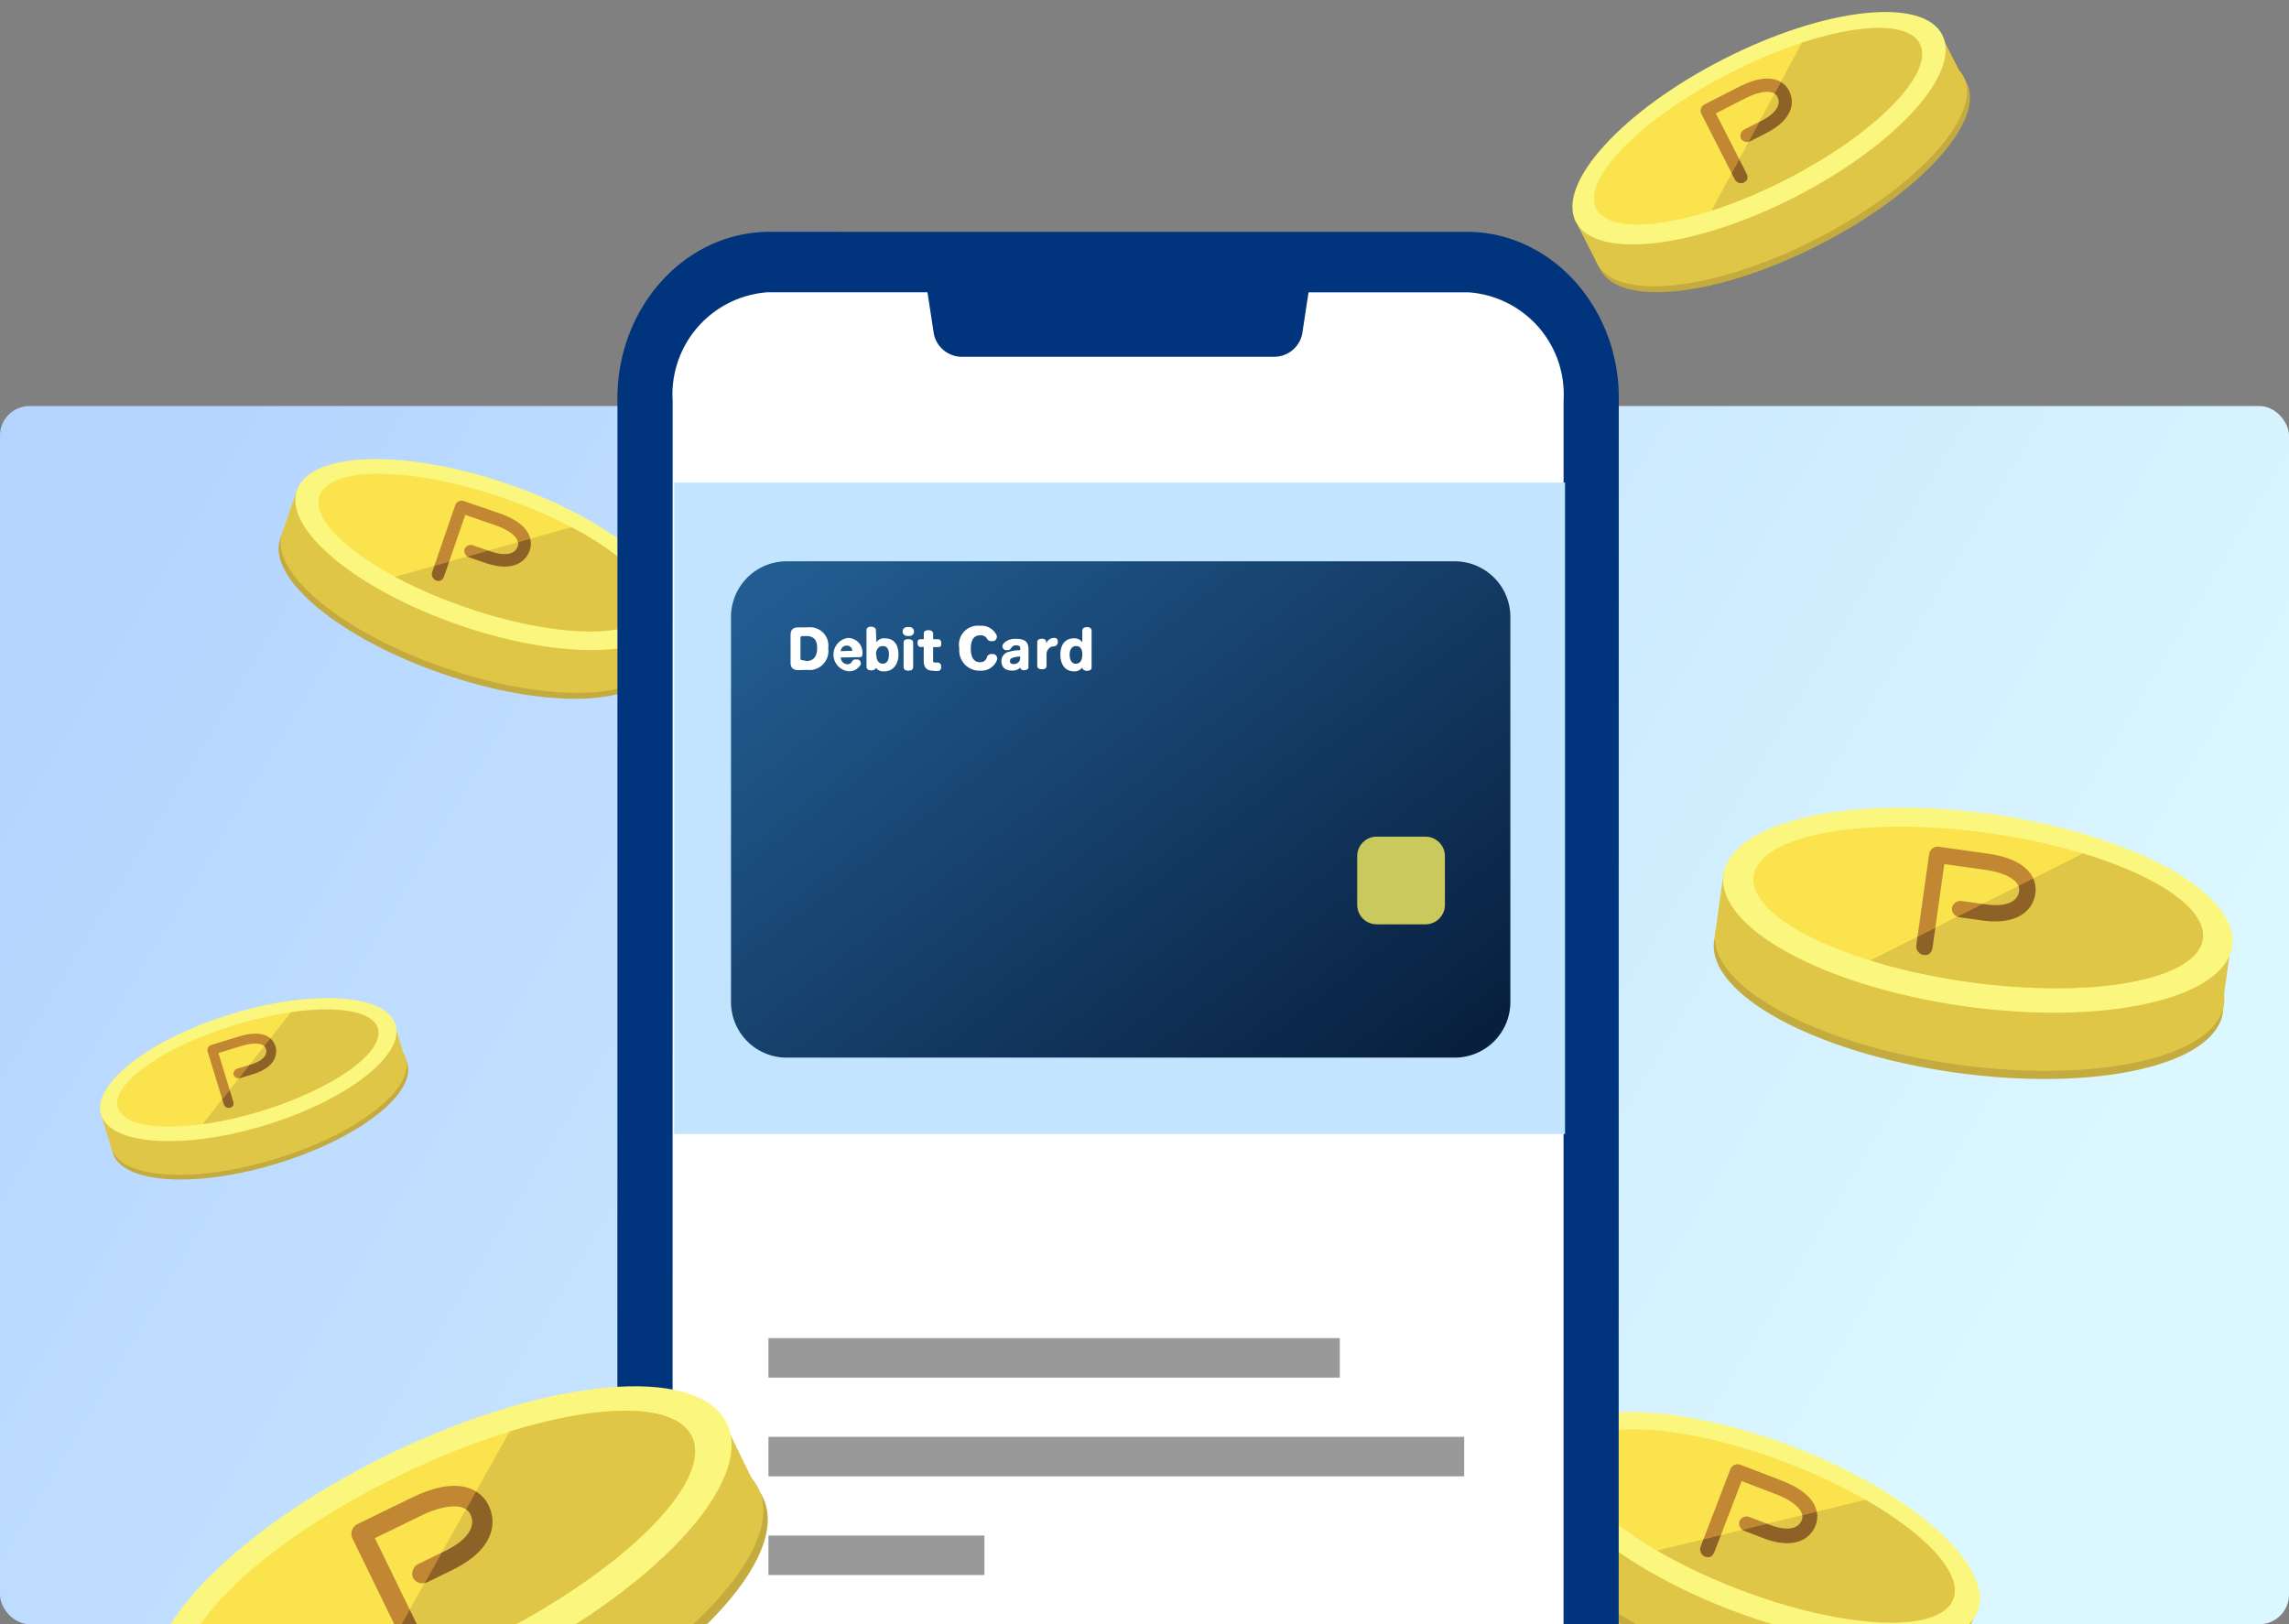 <svg xmlns="http://www.w3.org/2000/svg" xmlns:xlink="http://www.w3.org/1999/xlink" width="310" height="220" viewBox="0 0 310 220">
  <rect x="0" y="0" width="310" height="220" fill="#808080" stroke="none"/>
  <defs>
    <linearGradient id="linear-gradient" y1="0.25" x2="0.938" y2="0.55" gradientUnits="objectBoundingBox">
      <stop offset="0" stop-color="#b4d4ff"/>
      <stop offset="1" stop-color="#dbf7ff"/>
    </linearGradient>
    <clipPath id="clip-path">
      <rect id="長方形_622" data-name="長方形 622" width="291" height="220" transform="translate(15.3)" fill="#f0e7e7" opacity="0.8"/>
    </clipPath>
    <clipPath id="clip-path-2">
      <path id="パス_1799" data-name="パス 1799" d="M0,26.34H48.126V.711L38.017,0Z" fill="none"/>
    </clipPath>
    <clipPath id="clip-path-3">
      <path id="パス_1807" data-name="パス 1807" d="M0,20.517H37.487V.554L29.612,0Z" fill="none"/>
    </clipPath>
    <clipPath id="clip-path-4">
      <path id="パス_1815" data-name="パス 1815" d="M0,27.407H50.077V.74L39.557,0Z" fill="none"/>
    </clipPath>
    <clipPath id="clip-path-5">
      <path id="パス_1856" data-name="パス 1856" d="M0,30.823H56.319V.832L44.488,0Z" fill="none"/>
    </clipPath>
    <linearGradient id="linear-gradient-2" y1="0.107" x2="1" y2="0.917" gradientUnits="objectBoundingBox">
      <stop offset="0" stop-color="#225d92"/>
      <stop offset="1" stop-color="#081f3e"/>
    </linearGradient>
    <clipPath id="clip-path-8">
      <path id="パス_1840" data-name="パス 1840" d="M0,34.234H62.551V.924L49.411,0Z" fill="none"/>
    </clipPath>
    <clipPath id="clip-path-9">
      <path id="パス_1848" data-name="パス 1848" d="M0,42.329H77.341V1.143L61.094,0Z" fill="none"/>
    </clipPath>
  </defs>
  <g id="img_spdebit-merit_06" transform="translate(-724 -1654)">
    <rect id="長方形_486" data-name="長方形 486" width="310" height="165" rx="4" transform="translate(724 1709)" fill="url(#linear-gradient)"/>
    <g id="マスクグループ_19" data-name="マスクグループ 19" transform="translate(720.7 1654)" clip-path="url(#clip-path)">
      <g id="グループ_1223" data-name="グループ 1223" transform="translate(14.686 -4.651)">
        <g id="グループ_1196" data-name="グループ 1196" transform="translate(32.115 61.502) rotate(19)">
          <path id="パス_1792" data-name="パス 1792" d="M26.768,0C41.552,0,53.537,4.526,53.537,10.11S41.552,20.218,26.768,20.218,0,15.693,0,10.11,11.985,0,26.768,0" transform="translate(0 6.976)" fill="#c4ab3f"/>
          <path id="パス_1793" data-name="パス 1793" d="M26.768,0C41.552,0,53.537,4.526,53.537,10.11S41.552,20.218,26.768,20.218,0,15.693,0,10.11,11.985,0,26.768,0" transform="translate(0 6.121)" fill="#e0c646"/>
          <rect id="長方形_608" data-name="長方形 608" width="53.393" height="6.977" transform="translate(0 9.681)" fill="#e0c646"/>
          <path id="パス_1794" data-name="パス 1794" d="M26.768,0C41.552,0,53.537,4.526,53.537,10.11S41.552,20.218,26.768,20.218,0,15.692,0,10.11,11.985,0,26.768,0" transform="translate(0 0)" fill="#fbf77e"/>
          <path id="パス_1795" data-name="パス 1795" d="M23.636,0C36.69,0,47.272,3.505,47.272,7.83S36.69,15.662,23.636,15.662,0,12.157,0,7.83,10.582,0,23.636,0" transform="translate(3.132 1.993)" fill="#fbe34d"/>
          <path id="パス_1796" data-name="パス 1796" d="M.854,11.39A.919.919,0,0,1,0,10.536V.853A.919.919,0,0,1,.854,0H5.98c5.269,0,5.554,2.705,5.554,3.416,0,1.709-1.282,3.56-5.127,3.56H3.987a.919.919,0,0,1-.854-.854.919.919,0,0,1,.854-.854H6.55c2.135,0,3.274-.711,3.274-1.851,0-1-1.424-1.709-3.845-1.709H1.709v8.686c0,.711-.285,1-.854,1" transform="translate(20.931 4.129)" fill="#c18733"/>
          <g id="グループ_1195" data-name="グループ 1195" transform="translate(2.705 0)">
            <g id="グループ_1194" data-name="グループ 1194" clip-path="url(#clip-path-2)">
              <path id="パス_1797" data-name="パス 1797" d="M23.636,0C36.69,0,47.272,3.505,47.272,7.83S36.69,15.662,23.636,15.662,0,12.157,0,7.83,10.582,0,23.636,0" transform="translate(0.427 1.993)" fill="#e0c646"/>
              <path id="パス_1798" data-name="パス 1798" d="M.854,11.39A.919.919,0,0,1,0,10.536V.853A.919.919,0,0,1,.854,0H5.98c5.269,0,5.554,2.705,5.554,3.416,0,1.709-1.282,3.56-5.127,3.56H3.987a.919.919,0,0,1-.854-.854.919.919,0,0,1,.854-.854H6.55c2.135,0,3.274-.711,3.274-1.851,0-1-1.424-1.709-3.845-1.709H1.709v8.686c0,.711-.285,1-.854,1" transform="translate(18.226 4.129)" fill="#8e6126"/>
            </g>
          </g>
        </g>
        <g id="グループ_1199" data-name="グループ 1199" transform="translate(0 148.1) rotate(-17)">
          <path id="パス_1800" data-name="パス 1800" d="M20.851,0C32.366,0,41.7,3.525,41.7,7.875s-9.335,7.874-20.851,7.874S0,12.223,0,7.875,9.335,0,20.851,0" transform="translate(0 5.434)" fill="#c4ab3f"/>
          <path id="パス_1801" data-name="パス 1801" d="M20.851,0C32.366,0,41.7,3.525,41.7,7.875s-9.335,7.874-20.851,7.874S0,12.223,0,7.875,9.335,0,20.851,0" transform="translate(0 4.768)" fill="#e0c646"/>
          <rect id="長方形_609" data-name="長方形 609" width="41.59" height="5.435" transform="translate(0 7.541)" fill="#e0c646"/>
          <path id="パス_1802" data-name="パス 1802" d="M20.851,0C32.366,0,41.7,3.525,41.7,7.875s-9.335,7.874-20.851,7.874S0,12.223,0,7.875,9.335,0,20.851,0" transform="translate(0 0)" fill="#fbf77e"/>
          <path id="パス_1803" data-name="パス 1803" d="M18.411,0C28.579,0,36.822,2.731,36.822,6.1s-8.242,6.1-18.411,6.1S0,9.469,0,6.1,8.242,0,18.411,0" transform="translate(2.44 1.552)" fill="#fbe34d"/>
          <path id="パス_1804" data-name="パス 1804" d="M.666,8.872A.716.716,0,0,1,0,8.206V.664A.716.716,0,0,1,.666,0H4.658c4.1,0,4.326,2.107,4.326,2.661,0,1.331-1,2.773-3.993,2.773H3.106a.716.716,0,0,1-.666-.666A.716.716,0,0,1,3.106,4.1h2c1.663,0,2.55-.554,2.55-1.442,0-.776-1.109-1.331-3-1.331H1.331V8.1c0,.554-.222.776-.666.776" transform="translate(16.304 3.216)" fill="#c18733"/>
          <g id="グループ_1198" data-name="グループ 1198" transform="translate(2.107 0)">
            <g id="グループ_1197" data-name="グループ 1197" clip-path="url(#clip-path-3)">
              <path id="パス_1805" data-name="パス 1805" d="M18.411,0C28.579,0,36.822,2.731,36.822,6.1s-8.242,6.1-18.411,6.1S0,9.469,0,6.1,8.242,0,18.411,0" transform="translate(0.333 1.552)" fill="#e0c646"/>
              <path id="パス_1806" data-name="パス 1806" d="M.666,8.872A.716.716,0,0,1,0,8.206V.664A.716.716,0,0,1,.666,0H4.658c4.1,0,4.326,2.107,4.326,2.661,0,1.331-1,2.773-3.993,2.773H3.106a.716.716,0,0,1-.666-.666A.716.716,0,0,1,3.106,4.1h2c1.663,0,2.55-.554,2.55-1.442,0-.776-1.109-1.331-3-1.331H1.331V8.1c0,.554-.222.776-.666.776" transform="translate(14.196 3.216)" fill="#8e6126"/>
            </g>
          </g>
        </g>
        <g id="グループ_1202" data-name="グループ 1202" transform="matrix(0.891, -0.454, 0.454, 0.891, 197.248, 25.29)">
          <path id="パス_1808" data-name="パス 1808" d="M27.853,0C43.236,0,55.706,4.709,55.706,10.52S43.236,21.037,27.853,21.037,0,16.328,0,10.52,12.47,0,27.853,0" transform="translate(0 7.259)" fill="#c4ab3f"/>
          <path id="パス_1809" data-name="パス 1809" d="M27.853,0C43.236,0,55.706,4.709,55.706,10.52S43.236,21.037,27.853,21.037,0,16.328,0,10.52,12.47,0,27.853,0" transform="translate(0 6.369)" fill="#e0c646"/>
          <rect id="長方形_610" data-name="長方形 610" width="55.557" height="7.26" transform="translate(0 10.073)" fill="#e0c646"/>
          <path id="パス_1810" data-name="パス 1810" d="M27.853,0C43.236,0,55.706,4.709,55.706,10.52S43.236,21.037,27.853,21.037,0,16.328,0,10.52,12.47,0,27.853,0" transform="translate(0 0)" fill="#fbf77e"/>
          <path id="パス_1811" data-name="パス 1811" d="M24.594,0C38.177,0,49.187,3.648,49.187,8.148S38.177,16.3,24.594,16.3,0,12.649,0,8.148,11.011,0,24.594,0" transform="translate(3.259 2.073)" fill="#fbe34d"/>
          <path id="パス_1812" data-name="パス 1812" d="M.889,11.851A.956.956,0,0,1,0,10.962V.887A.956.956,0,0,1,.889,0H6.222C11.7,0,12,2.815,12,3.555c0,1.778-1.334,3.7-5.334,3.7H4.148a.956.956,0,0,1-.889-.889.956.956,0,0,1,.889-.889H6.816c2.221,0,3.407-.74,3.407-1.926,0-1.037-1.481-1.778-4-1.778H1.778v9.038c0,.74-.3,1.037-.889,1.037" transform="translate(21.779 4.296)" fill="#c18733"/>
          <g id="グループ_1201" data-name="グループ 1201" transform="translate(2.815 0)">
            <g id="グループ_1200" data-name="グループ 1200" clip-path="url(#clip-path-4)">
              <path id="パス_1813" data-name="パス 1813" d="M24.594,0C38.177,0,49.187,3.648,49.187,8.148S38.177,16.3,24.594,16.3,0,12.649,0,8.148,11.011,0,24.594,0" transform="translate(0.445 2.073)" fill="#e0c646"/>
              <path id="パス_1814" data-name="パス 1814" d="M.889,11.851A.956.956,0,0,1,0,10.962V.887A.956.956,0,0,1,.889,0H6.222C11.7,0,12,2.815,12,3.555c0,1.778-1.334,3.7-5.334,3.7H4.148a.956.956,0,0,1-.889-.889.956.956,0,0,1,.889-.889H6.816c2.221,0,3.407-.74,3.407-1.926,0-1.037-1.481-1.778-4-1.778H1.778v9.038c0,.74-.3,1.037-.889,1.037" transform="translate(18.964 4.296)" fill="#8e6126"/>
            </g>
          </g>
        </g>
        <g id="グループ_1222" data-name="グループ 1222" transform="translate(202.199 189.392) rotate(21)">
          <g id="グループ_1215" data-name="グループ 1215" transform="translate(0 16)">
            <path id="パス_1849" data-name="パス 1849" d="M31.325,0C48.626,0,62.65,5.3,62.65,11.831S48.626,23.66,31.325,23.66,0,18.364,0,11.831,14.025,0,31.325,0" transform="translate(0 8.163)" fill="#c4ab3f"/>
            <path id="パス_1850" data-name="パス 1850" d="M31.325,0C48.626,0,62.65,5.3,62.65,11.831S48.626,23.66,31.325,23.66,0,18.364,0,11.831,14.025,0,31.325,0" transform="translate(0 7.163)" fill="#e0c646"/>
            <rect id="長方形_619" data-name="長方形 619" width="62.482" height="8.165" transform="translate(0 11.329)" fill="#e0c646"/>
            <path id="パス_1851" data-name="パス 1851" d="M31.325,0C48.626,0,62.65,5.3,62.65,11.831S48.626,23.66,31.325,23.66,0,18.364,0,11.831,14.025,0,31.325,0" transform="translate(0 0)" fill="#fbf77e"/>
            <path id="パス_1852" data-name="パス 1852" d="M27.659,0C42.936,0,55.319,4.1,55.319,9.163s-12.383,9.165-27.659,9.165S0,14.226,0,9.163,12.383,0,27.659,0" transform="translate(3.666 2.332)" fill="#fbe34d"/>
            <path id="パス_1853" data-name="パス 1853" d="M1,13.329a1.075,1.075,0,0,1-1-1V1A1.075,1.075,0,0,1,1,0H7c6.165,0,6.5,3.166,6.5,4,0,2-1.5,4.166-6,4.166H4.666a1.075,1.075,0,0,1-1-1,1.075,1.075,0,0,1,1-1h3c2.5,0,3.832-.832,3.832-2.166,0-1.166-1.666-2-4.5-2H2V12.163c0,.832-.334,1.166-1,1.166" transform="translate(24.494 4.831)" fill="#c18733"/>
            <g id="グループ_1214" data-name="グループ 1214" transform="translate(3.166 0)">
              <g id="グループ_1213" data-name="グループ 1213" clip-path="url(#clip-path-5)">
                <path id="パス_1854" data-name="パス 1854" d="M27.659,0C42.936,0,55.319,4.1,55.319,9.163s-12.383,9.165-27.659,9.165S0,14.226,0,9.163,12.383,0,27.659,0" transform="translate(0.5 2.332)" fill="#e0c646"/>
                <path id="パス_1855" data-name="パス 1855" d="M1,13.329a1.075,1.075,0,0,1-1-1V1A1.075,1.075,0,0,1,1,0H7c6.165,0,6.5,3.166,6.5,4,0,2-1.5,4.166-6,4.166H4.666a1.075,1.075,0,0,1-1-1,1.075,1.075,0,0,1,1-1h3c2.5,0,3.832-.832,3.832-2.166,0-1.166-1.666-2-4.5-2H2V12.163c0,.832-.334,1.166-1,1.166" transform="translate(21.328 4.832)" fill="#8e6126"/>
              </g>
            </g>
          </g>
          <g id="グループ_1218" data-name="グループ 1218" transform="translate(0 8)">
            <path id="パス_1857" data-name="パス 1857" d="M31.325,0C48.626,0,62.65,5.3,62.65,11.831S48.626,23.66,31.325,23.66,0,18.364,0,11.831,14.025,0,31.325,0" transform="translate(0 8.163)" fill="#c4ab3f"/>
            <path id="パス_1858" data-name="パス 1858" d="M31.325,0C48.626,0,62.65,5.3,62.65,11.831S48.626,23.66,31.325,23.66,0,18.364,0,11.831,14.025,0,31.325,0" transform="translate(0 7.163)" fill="#e0c646"/>
            <rect id="長方形_620" data-name="長方形 620" width="62.482" height="8.165" transform="translate(0 11.329)" fill="#e0c646"/>
            <path id="パス_1859" data-name="パス 1859" d="M31.325,0C48.626,0,62.65,5.3,62.65,11.831S48.626,23.66,31.325,23.66,0,18.364,0,11.831,14.025,0,31.325,0" transform="translate(0 0)" fill="#fbf77e"/>
            <path id="パス_1860" data-name="パス 1860" d="M27.659,0C42.936,0,55.319,4.1,55.319,9.163s-12.383,9.165-27.659,9.165S0,14.226,0,9.163,12.383,0,27.659,0" transform="translate(3.666 2.332)" fill="#fbe34d"/>
            <path id="パス_1861" data-name="パス 1861" d="M1,13.329a1.075,1.075,0,0,1-1-1V1A1.075,1.075,0,0,1,1,0H7c6.165,0,6.5,3.166,6.5,4,0,2-1.5,4.166-6,4.166H4.666a1.075,1.075,0,0,1-1-1,1.075,1.075,0,0,1,1-1h3c2.5,0,3.832-.832,3.832-2.166,0-1.166-1.666-2-4.5-2H2V12.163c0,.832-.334,1.166-1,1.166" transform="translate(24.494 4.831)" fill="#c18733"/>
            <g id="グループ_1217" data-name="グループ 1217" transform="translate(3.166 0)">
              <g id="グループ_1216" data-name="グループ 1216" clip-path="url(#clip-path-5)">
                <path id="パス_1862" data-name="パス 1862" d="M27.659,0C42.936,0,55.319,4.1,55.319,9.163s-12.383,9.165-27.659,9.165S0,14.226,0,9.163,12.383,0,27.659,0" transform="translate(0.5 2.332)" fill="#e0c646"/>
                <path id="パス_1863" data-name="パス 1863" d="M1,13.329a1.075,1.075,0,0,1-1-1V1A1.075,1.075,0,0,1,1,0H7c6.165,0,6.5,3.166,6.5,4,0,2-1.5,4.166-6,4.166H4.666a1.075,1.075,0,0,1-1-1,1.075,1.075,0,0,1,1-1h3c2.5,0,3.832-.832,3.832-2.166,0-1.166-1.666-2-4.5-2H2V12.163c0,.832-.334,1.166-1,1.166" transform="translate(21.328 4.832)" fill="#8e6126"/>
              </g>
            </g>
          </g>
          <g id="グループ_1221" data-name="グループ 1221" transform="translate(0 0)">
            <path id="パス_1865" data-name="パス 1865" d="M31.325,0C48.626,0,62.65,5.3,62.65,11.831S48.626,23.66,31.325,23.66,0,18.364,0,11.831,14.025,0,31.325,0" transform="translate(0 8.163)" fill="#c4ab3f"/>
            <path id="パス_1866" data-name="パス 1866" d="M31.325,0C48.626,0,62.65,5.3,62.65,11.831S48.626,23.66,31.325,23.66,0,18.364,0,11.831,14.025,0,31.325,0" transform="translate(0 7.163)" fill="#e0c646"/>
            <rect id="長方形_621" data-name="長方形 621" width="62.482" height="8.165" transform="translate(0 11.329)" fill="#e0c646"/>
            <path id="パス_1867" data-name="パス 1867" d="M31.325,0C48.626,0,62.65,5.3,62.65,11.831S48.626,23.66,31.325,23.66,0,18.364,0,11.831,14.025,0,31.325,0" transform="translate(0 0)" fill="#fbf77e"/>
            <path id="パス_1868" data-name="パス 1868" d="M27.659,0C42.936,0,55.319,4.1,55.319,9.163s-12.383,9.165-27.659,9.165S0,14.226,0,9.163,12.383,0,27.659,0" transform="translate(3.666 2.332)" fill="#fbe34d"/>
            <path id="パス_1869" data-name="パス 1869" d="M1,13.329a1.075,1.075,0,0,1-1-1V1A1.075,1.075,0,0,1,1,0H7c6.165,0,6.5,3.166,6.5,4,0,2-1.5,4.166-6,4.166H4.666a1.075,1.075,0,0,1-1-1,1.075,1.075,0,0,1,1-1h3c2.5,0,3.832-.832,3.832-2.166,0-1.166-1.666-2-4.5-2H2V12.163c0,.832-.334,1.166-1,1.166" transform="translate(24.494 4.831)" fill="#c18733"/>
            <g id="グループ_1220" data-name="グループ 1220" transform="translate(3.166 0)">
              <g id="グループ_1219" data-name="グループ 1219" clip-path="url(#clip-path-5)">
                <path id="パス_1870" data-name="パス 1870" d="M27.659,0C42.936,0,55.319,4.1,55.319,9.163s-12.383,9.165-27.659,9.165S0,14.226,0,9.163,12.383,0,27.659,0" transform="translate(0.5 2.332)" fill="#e0c646"/>
                <path id="パス_1871" data-name="パス 1871" d="M1,13.329a1.075,1.075,0,0,1-1-1V1A1.075,1.075,0,0,1,1,0H7c6.165,0,6.5,3.166,6.5,4,0,2-1.5,4.166-6,4.166H4.666a1.075,1.075,0,0,1-1-1,1.075,1.075,0,0,1,1-1h3c2.5,0,3.832-.832,3.832-2.166,0-1.166-1.666-2-4.5-2H2V12.163c0,.832-.334,1.166-1,1.166" transform="translate(21.328 4.832)" fill="#8e6126"/>
              </g>
            </g>
          </g>
        </g>
        <g id="グループ_1206" data-name="グループ 1206" transform="translate(72.214 36.051)">
          <path id="パス_1816" data-name="パス 1816" d="M70.536,73.254a66.918,66.918,0,0,1,24.072,6.092l80.964,31.6c-2.984,10.25-6.72,20.283-10.675,30.209l-61.389-24.845a268.774,268.774,0,0,1-34.745-16.012c-6.811-3.966-13.836-9.525-14.034-15.9-.222-6.7,7.693-11.073,15.807-11.148" transform="translate(-54.496 122.621)" fill="#fcc1b5"/>
          <path id="パス_1817" data-name="パス 1817" d="M167.7,1.539,72.587,1.531a17.779,17.779,0,0,0-16.51,18.8l-.019,227.777a17.788,17.788,0,0,0,16.507,18.81l95.12.008A17.784,17.784,0,0,0,184.2,248.109l.008-227.769A17.783,17.783,0,0,0,167.7,1.536" transform="translate(-52.319 2.563)" fill="#fff"/>
          <path id="パス_1818" data-name="パス 1818" d="M74.817,273.573c-11.333-.243-20.382-10.552-20.173-22.9l.019-227.694C54.451,10.549,63.5.238,74.91,0l95.117.008.072,0c11.333.243,20.379,10.549,20.171,22.9l-.016,227.7c.209,12.426-8.838,22.738-20.251,22.976ZM74.982,8.191A13.881,13.881,0,0,0,62.136,22.9l-.011,227.838A13.849,13.849,0,0,0,74.9,265.372l95.043.005a13.877,13.877,0,0,0,12.846-14.708l.008-227.841A13.865,13.865,0,0,0,169.985,8.2Z" transform="translate(-54.64)" fill="#00347c"/>
          <path id="パス_1819" data-name="パス 1819" d="M117.26,12.091H75.137a3.886,3.886,0,0,1-3.883-3.1l-.931-6.1h51.749l-.931,6.1a3.884,3.884,0,0,1-3.883,3.1" transform="translate(-28.383 4.836)" fill="#00347c"/>
          <rect id="長方形_611" data-name="長方形 611" width="120.655" height="88.241" transform="translate(7.7 33.961)" fill="#c3e4ff"/>
          <rect id="長方形_613" data-name="長方形 613" width="77.38" height="5.348" transform="translate(20.471 149.854)" fill="#999"/>
          <rect id="長方形_614" data-name="長方形 614" width="94.227" height="5.348" transform="translate(20.471 163.224)" fill="#999"/>
          <rect id="長方形_615" data-name="長方形 615" width="29.247" height="5.348" transform="translate(20.471 176.595)" fill="#999"/>
          <rect id="長方形_616" data-name="長方形 616" width="29.247" height="5.348" transform="translate(20.471 189.965)" fill="#999"/>
          <g id="グループ_1395" data-name="グループ 1395" transform="translate(15.4 44.632)">
            <path id="パス_904" data-name="パス 904" d="M44.922,36.295H135.4a7.537,7.537,0,0,1,7.536,7.536V95.984a7.535,7.535,0,0,1-7.536,7.536H44.922a7.535,7.535,0,0,1-7.536-7.536V43.831a7.537,7.537,0,0,1,7.536-7.536" transform="translate(-37.386 -36.295)" fill="url(#linear-gradient-2)"/>
            <g id="グループ_1389" data-name="グループ 1389" transform="translate(8.067 8.721)">
              <path id="パス_906" data-name="パス 906" d="M42.167,48.247c-.755,0-1.066-.311-1.066-1.063v-3.64c0-.763.311-1.079,1.066-1.079H43.4a2.483,2.483,0,0,1,2.8,2.1v.054a2.073,2.073,0,0,1,0,.656,2.591,2.591,0,0,1-2.175,2.946,3.558,3.558,0,0,1-.632,0Zm1.122-1.237c.911,0,1.414-.619,1.414-1.733s-.455-1.634-1.436-1.634h-.624a.221.221,0,0,0-.2.225v2.809a.182.182,0,0,0,.137.217l0,0h.056Z" transform="translate(-41.101 -42.234)" fill="#fff"/>
              <path id="パス_907" data-name="パス 907" d="M44.257,45.628a.908.908,0,0,0,.878.908.636.636,0,0,0,.64-.359.515.515,0,0,1,.455-.287h.311a.5.5,0,0,1,.423.455.393.393,0,0,1,0,.222,1.753,1.753,0,0,1-1.77.911,2.274,2.274,0,0,1,0-4.494,1.951,1.951,0,0,1,2,1.9v.008a.916.916,0,0,1,0,.271c0,.311-.131.42-.38.42Zm1.569-.911h0a.727.727,0,0,0-.75-.7h-.005a.782.782,0,0,0-.814.75v.005Z" transform="translate(-37.46 -41.321)" fill="#fff"/>
              <path id="パス_908" data-name="パス 908" d="M46.267,44.242v.287A1.239,1.239,0,0,1,47.5,44c1.152,0,1.77.844,1.77,2.167s-.707,2.3-1.942,2.3a1.233,1.233,0,0,1-1.114-.5c0,.2-.26.359-.653.359s-.621-.2-.621-.455V42.9c0-.308.2-.482.621-.482s.653.2.653.482Zm0,1.947c0,.728.305,1.237.865,1.237s.846-.455.846-1.237-.289-1.152-.846-1.152-.908.455-.908,1.152Z" transform="translate(-34.657 -42.279)" fill="#fff"/>
              <path id="パス_909" data-name="パス 909" d="M48.312,43.045c0,.4-.287.619-.769.619s-.777-.222-.777-.619.281-.619.777-.619.769.225.769.619M46.9,44.528c0-.308.222-.455.64-.455s.656.187.656.455v3.342c0,.311-.222.482-.656.482s-.64-.2-.64-.482Z" transform="translate(-31.592 -42.257)" fill="#fff"/>
              <path id="パス_910" data-name="パス 910" d="M47.947,44.877c-.287,0-.423-.249-.423-.533s0-.53.423-.53h.418v-.769c0-.3.2-.455.619-.455s.645.2.645.455v.769h.678c.287,0,.423.244.423.53s0,.533-.423.533h-.678V46.7c0,.2,0,.273.26.273h.4a.477.477,0,0,1,.418.4v.26a.457.457,0,0,1-.26.455,1.839,1.839,0,0,1-.726,0c-.755,0-1.366-.225-1.366-1.366V44.837Z" transform="translate(-30.322 -41.982)" fill="#fff"/>
              <path id="パス_911" data-name="パス 911" d="M52.455,43.67c-.841,0-1.243.67-1.243,1.818s.423,1.821,1.243,1.821a.911.911,0,0,0,.951-.71A.609.609,0,0,1,54,46.2h.324a.608.608,0,0,1,.455.533.44.44,0,0,1,0,.236,2.273,2.273,0,0,1-2.3,1.486,2.729,2.729,0,0,1-2.828-2.625v-.016a2.858,2.858,0,0,1,0-.429,2.563,2.563,0,0,1,2.812-3.01A2.274,2.274,0,0,1,54.734,43.7a.62.62,0,0,1,0,.222.573.573,0,0,1-.455.533h-.311A.593.593,0,0,1,53.4,44.1a.951.951,0,0,0-.945-.429" transform="translate(-26.806 -42.363)" fill="#fff"/>
              <path id="パス_912" data-name="パス 912" d="M54.317,44.371c0-.337-.137-.455-.554-.455a.674.674,0,0,0-.67.359.52.52,0,0,1-.455.287h-.332a.546.546,0,0,1-.394-.455.507.507,0,0,1,0-.2,1.355,1.355,0,0,1,.568-.589,2.219,2.219,0,0,1,1.237-.287c1.237,0,1.719.394,1.719,1.46v1.805a2.432,2.432,0,0,0,0,.592c0,.222-.2.359-.554.386a.554.554,0,0,1-.546-.222.237.237,0,0,1,0-.137,1.512,1.512,0,0,1-1.114.418c-.911,0-1.46-.418-1.46-1.323a1.293,1.293,0,0,1,1.063-1.237,5.169,5.169,0,0,1,1.486-.2Zm0,1.063a3.044,3.044,0,0,0-1.114.2.453.453,0,0,0-.281.455c0,.246.2.359.53.359a.908.908,0,0,0,.683-.308.831.831,0,0,0,.161-.512Z" transform="translate(-23.21 -41.251)" fill="#fff"/>
              <path id="パス_913" data-name="パス 913" d="M54.786,43.576v.158a1.147,1.147,0,0,1,1.122-.753c.337,0,.455.222.455.509a.581.581,0,0,1-.514.64.959.959,0,0,0-.619.2,1.272,1.272,0,0,0-.394.7v1.746c0,.311-.225.455-.643.455s-.619-.2-.619-.455V43.576c0-.308.2-.482.619-.482s.592.174.592.482" transform="translate(-20.167 -41.327)" fill="#fff"/>
              <path id="パス_914" data-name="パス 914" d="M57.685,47.921h0a1.235,1.235,0,0,1-1.122.5c-1.128,0-1.819-.878-1.819-2.274s.7-2.193,1.819-2.193a1.259,1.259,0,0,1,1.152.533V42.918c0-.311.222-.482.64-.482s.619.2.619.482V47.87c0,.308-.2.482-.619.482s-.64-.26-.64-.4ZM56,46.151c0,.728.273,1.237.841,1.237s.87-.455.87-1.237S57.428,45,56.87,45,56,45.465,56,46.151" transform="translate(-18.205 -42.241)" fill="#fff"/>
            </g>
            <path id="パス_915" data-name="パス 915" d="M43.573,46.706h6.6a2.638,2.638,0,0,1,2.638,2.638v6.6a2.638,2.638,0,0,1-2.638,2.638h-6.6a2.638,2.638,0,0,1-2.638-2.638v-6.6a2.638,2.638,0,0,1,2.638-2.638" transform="translate(43.873 -9.41)" fill="#c9c95d"/>
          </g>
        </g>
        <g id="グループ_1209" data-name="グループ 1209" transform="translate(223.847 110.085) rotate(8)">
          <path id="パス_1833" data-name="パス 1833" d="M34.792,0C54.007,0,69.583,5.882,69.583,13.14S54.007,26.278,34.792,26.278,0,20.4,0,13.14,15.577,0,34.792,0" transform="translate(0 9.067)" fill="#c4ab3f"/>
          <path id="パス_1834" data-name="パス 1834" d="M34.792,0C54.007,0,69.583,5.882,69.583,13.14S54.007,26.278,34.792,26.278,0,20.4,0,13.14,15.577,0,34.792,0" transform="translate(0 7.956)" fill="#e0c646"/>
          <rect id="長方形_617" data-name="長方形 617" width="69.397" height="9.069" transform="translate(0 12.583)" fill="#e0c646"/>
          <path id="パス_1835" data-name="パス 1835" d="M34.792,0C54.007,0,69.583,5.882,69.583,13.14S54.007,26.278,34.792,26.278,0,20.4,0,13.14,15.577,0,34.792,0" transform="translate(0 0)" fill="#fbf77e"/>
          <path id="パス_1836" data-name="パス 1836" d="M30.72,0c16.967,0,30.72,4.556,30.72,10.177S47.687,20.357,30.72,20.357,0,15.8,0,10.177,13.753,0,30.72,0" transform="translate(4.071 2.59)" fill="#fbe34d"/>
          <path id="パス_1837" data-name="パス 1837" d="M1.111,14.8A1.194,1.194,0,0,1,0,13.693V1.108A1.194,1.194,0,0,1,1.111,0H7.772c6.848,0,7.219,3.516,7.219,4.44,0,2.221-1.666,4.627-6.663,4.627H5.182A1.194,1.194,0,0,1,4.071,7.956,1.194,1.194,0,0,1,5.182,6.846H8.514c2.774,0,4.256-.924,4.256-2.406,0-1.295-1.85-2.221-5-2.221H2.221v11.29c0,.924-.371,1.295-1.111,1.295" transform="translate(27.204 5.366)" fill="#c18733"/>
          <g id="グループ_1208" data-name="グループ 1208" transform="translate(3.516 0)">
            <g id="グループ_1207" data-name="グループ 1207" clip-path="url(#clip-path-8)">
              <path id="パス_1838" data-name="パス 1838" d="M30.72,0c16.967,0,30.72,4.556,30.72,10.177S47.687,20.357,30.72,20.357,0,15.8,0,10.177,13.753,0,30.72,0" transform="translate(0.555 2.59)" fill="#e0c646"/>
              <path id="パス_1839" data-name="パス 1839" d="M1.111,14.8A1.194,1.194,0,0,1,0,13.693V1.108A1.194,1.194,0,0,1,1.111,0H7.772c6.848,0,7.219,3.516,7.219,4.44,0,2.221-1.666,4.627-6.663,4.627H5.182A1.194,1.194,0,0,1,4.071,7.956,1.194,1.194,0,0,1,5.182,6.846H8.514c2.774,0,4.256-.924,4.256-2.406,0-1.295-1.85-2.221-5-2.221H2.221v11.29c0,.924-.371,1.295-1.111,1.295" transform="translate(23.688 5.366)" fill="#8e6126"/>
            </g>
          </g>
        </g>
        <g id="グループ_1212" data-name="グループ 1212" transform="matrix(0.899, -0.438, 0.438, 0.899, 2.571, 220.504)">
          <path id="パス_1841" data-name="パス 1841" d="M43.018,0C66.776,0,86.036,7.273,86.036,16.247S66.776,32.491,43.018,32.491,0,25.218,0,16.247,19.26,0,43.018,0" transform="translate(0 11.21)" fill="#c4ab3f"/>
          <path id="パス_1842" data-name="パス 1842" d="M43.018,0C66.776,0,86.036,7.273,86.036,16.247S66.776,32.491,43.018,32.491,0,25.218,0,16.247,19.26,0,43.018,0" transform="translate(0 9.837)" fill="#e0c646"/>
          <rect id="長方形_618" data-name="長方形 618" width="85.805" height="11.213" transform="translate(0 15.557)" fill="#e0c646"/>
          <path id="パス_1843" data-name="パス 1843" d="M43.018,0C66.776,0,86.036,7.273,86.036,16.247S66.776,32.491,43.018,32.491,0,25.218,0,16.247,19.26,0,43.018,0" transform="translate(0 0)" fill="#fbf77e"/>
          <path id="パス_1844" data-name="パス 1844" d="M37.984,0C58.962,0,75.968,5.633,75.968,12.584S58.962,25.17,37.984,25.17,0,19.536,0,12.584,17.005,0,37.984,0" transform="translate(5.034 3.202)" fill="#fbe34d"/>
          <path id="パス_1845" data-name="パス 1845" d="M1.373,18.3A1.477,1.477,0,0,1,0,16.931V1.371A1.476,1.476,0,0,1,1.373,0H9.609c8.467,0,8.925,4.347,8.925,5.49,0,2.746-2.06,5.721-8.239,5.721H6.407A1.477,1.477,0,0,1,5.034,9.837,1.477,1.477,0,0,1,6.407,8.464h4.119c3.43,0,5.262-1.143,5.262-2.974,0-1.6-2.288-2.746-6.179-2.746H2.746V16.7c0,1.143-.459,1.6-1.373,1.6" transform="translate(33.636 6.635)" fill="#c18733"/>
          <g id="グループ_1211" data-name="グループ 1211" transform="translate(4.347 0)">
            <g id="グループ_1210" data-name="グループ 1210" transform="translate(0)" clip-path="url(#clip-path-9)">
              <path id="パス_1846" data-name="パス 1846" d="M37.984,0C58.962,0,75.968,5.633,75.968,12.584S58.962,25.17,37.984,25.17,0,19.536,0,12.584,17.005,0,37.984,0" transform="translate(0.687 3.202)" fill="#e0c646"/>
              <path id="パス_1847" data-name="パス 1847" d="M1.373,18.3A1.477,1.477,0,0,1,0,16.931V1.371A1.476,1.476,0,0,1,1.373,0H9.609c8.467,0,8.925,4.347,8.925,5.49,0,2.746-2.06,5.721-8.239,5.721H6.407A1.477,1.477,0,0,1,5.034,9.837,1.477,1.477,0,0,1,6.407,8.464h4.119c3.43,0,5.262-1.143,5.262-2.974,0-1.6-2.288-2.746-6.179-2.746H2.746V16.7c0,1.143-.459,1.6-1.373,1.6" transform="translate(29.289 6.635)" fill="#8e6126"/>
            </g>
          </g>
        </g>
      </g>
    </g>
  </g>
</svg>
